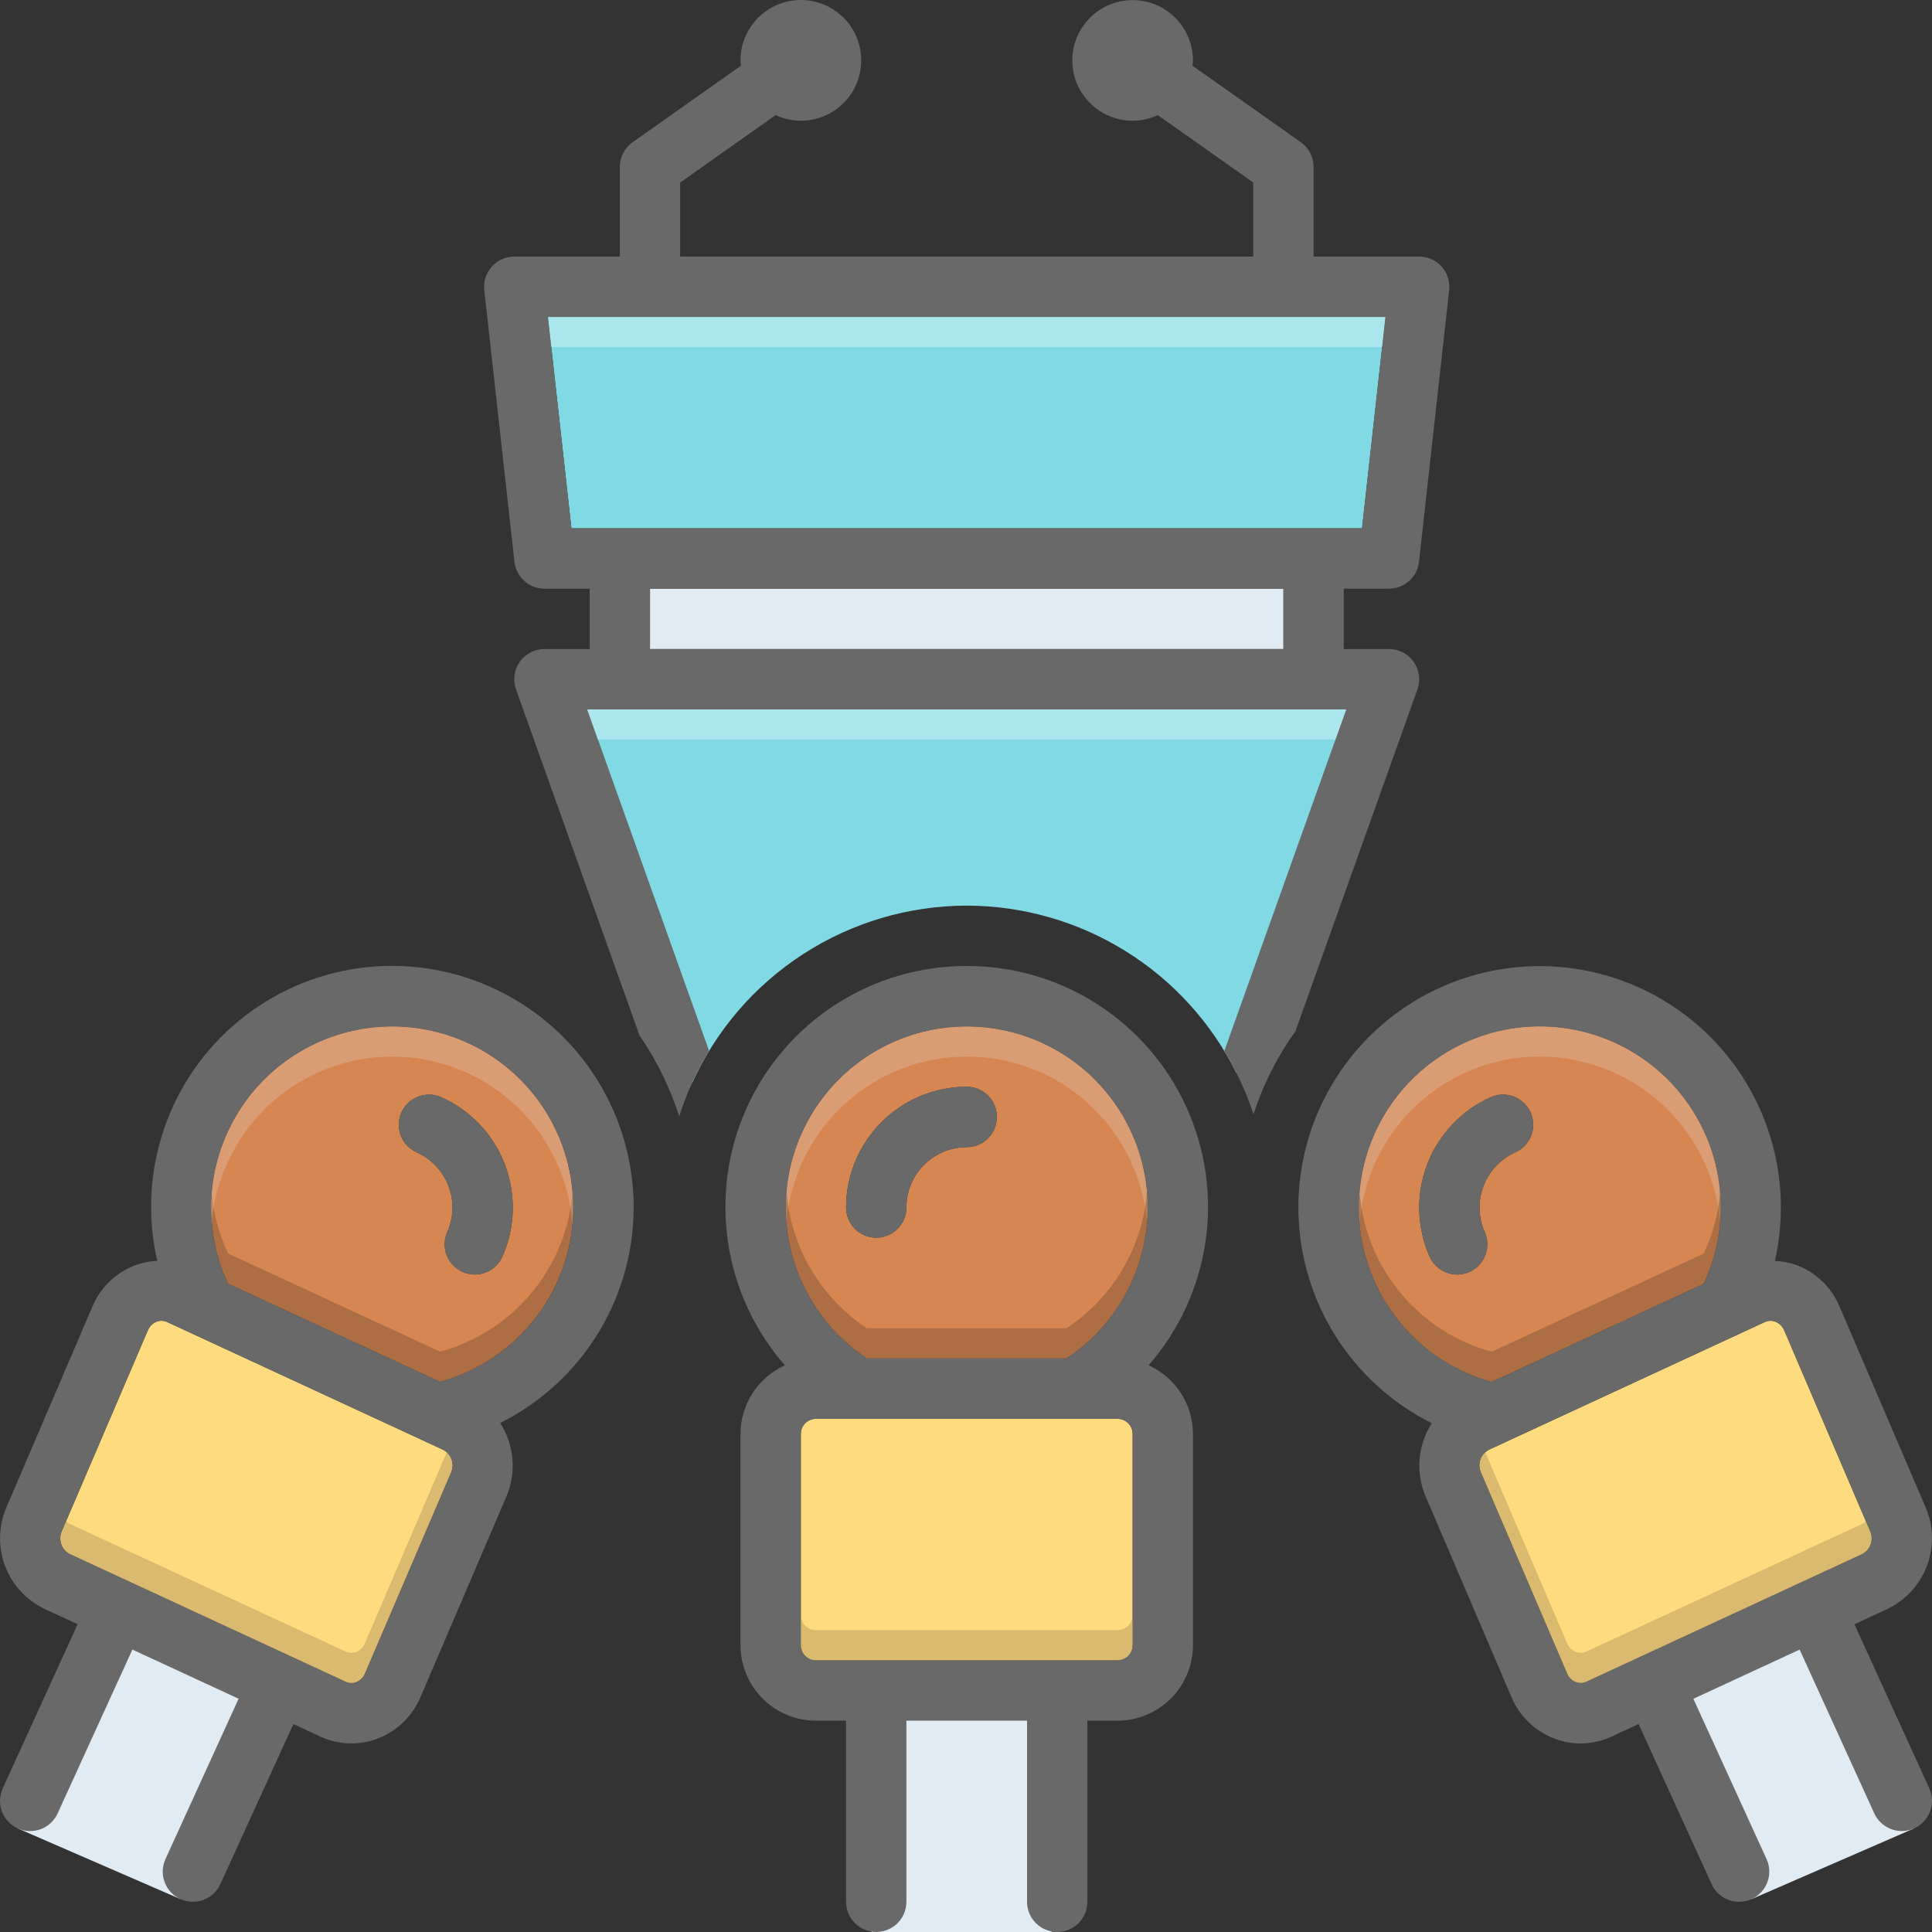 <svg width="128" height="128" viewBox="0 0 128 128" fill="none" xmlns="http://www.w3.org/2000/svg">
<rect x="0" y="0" width="128" height="128" fill="#333333" stroke="none"/>
<g clip-path="url(#clip0_2_387)">
<path d="M7.583 106.25L1.169 121.135L11.95 125.819L18.083 112L7.583 106.25Z" fill="#E1EBF4"/>
<path d="M116.05 125.82L126.83 121.13L120.25 107L110.125 111.25L116.05 125.82Z" fill="#E1EBF4"/>
<path d="M69.708 112H57.75V128H69.708V112Z" fill="#E1EBF4"/>
<path d="M64.048 60C67.762 60.006 71.401 61.046 74.557 63.005C77.713 64.963 80.261 67.762 81.916 71.088L91.792 44.625L36.303 45.25L45.85 71.771C47.432 68.268 49.989 65.295 53.217 63.207C56.444 61.12 60.204 60.006 64.048 60Z" fill="#81D9E3"/>
<path d="M91.792 21H36.303L37.858 35H90.238L91.792 21Z" fill="#81D9E3"/>
<path d="M64.048 68C61.47 68.001 58.961 68.832 56.893 70.371C54.825 71.909 53.307 74.073 52.565 76.542C51.823 79.011 51.895 81.653 52.772 84.077C53.649 86.501 55.284 88.578 57.434 90H70.662C72.812 88.578 74.446 86.501 75.323 84.077C76.2 81.653 76.273 79.011 75.531 76.542C74.789 74.073 73.271 71.909 71.203 70.371C69.134 68.832 66.626 68.001 64.048 68ZM64.048 76C62.988 76.001 61.971 76.423 61.222 77.173C60.473 77.923 60.051 78.94 60.051 80C60.051 80.53 59.84 81.038 59.465 81.413C59.091 81.788 58.582 81.999 58.052 81.999C57.522 81.999 57.014 81.788 56.639 81.413C56.264 81.038 56.054 80.53 56.054 80C56.056 77.88 56.898 75.847 58.397 74.347C59.895 72.847 61.928 72.003 64.048 72C64.578 72 65.087 72.211 65.462 72.586C65.837 72.961 66.048 73.47 66.048 74C66.048 74.53 65.837 75.039 65.462 75.414C65.087 75.789 64.578 76 64.048 76Z" fill="#D68751"/>
<path d="M29.356 96.049L11.079 87.59C10.961 87.533 10.831 87.504 10.7 87.504C10.588 87.504 10.477 87.525 10.373 87.565C10.242 87.618 10.124 87.696 10.024 87.795C9.925 87.894 9.847 88.012 9.794 88.143L4.096 101.443C3.975 101.715 3.962 102.023 4.059 102.305C4.156 102.586 4.357 102.82 4.62 102.959L22.897 111.418C23.007 111.47 23.126 111.5 23.247 111.504C23.368 111.508 23.489 111.488 23.602 111.443C23.733 111.391 23.852 111.313 23.952 111.213C24.052 111.114 24.131 110.995 24.183 110.864L29.88 97.564C30.002 97.293 30.015 96.985 29.917 96.703C29.82 96.422 29.62 96.188 29.356 96.049Z" fill="#FFDB80"/>
<path d="M30.858 69.037C28.69 68.074 26.286 67.775 23.948 68.178C21.61 68.581 19.445 69.668 17.725 71.302C16.005 72.935 14.807 75.042 14.284 77.356C13.761 79.669 13.936 82.086 14.786 84.301C14.885 84.558 15.002 84.804 15.117 85.051L29.155 91.548C31.541 90.896 33.666 89.522 35.24 87.615C36.814 85.707 37.759 83.359 37.945 80.893C38.132 78.427 37.551 75.964 36.282 73.841C35.013 71.719 33.118 70.04 30.858 69.037ZM33.284 83.253C33.177 83.493 33.024 83.709 32.834 83.89C32.643 84.07 32.419 84.212 32.174 84.306C31.929 84.4 31.668 84.445 31.405 84.438C31.143 84.431 30.884 84.372 30.645 84.265C30.405 84.158 30.189 84.005 30.008 83.815C29.827 83.624 29.686 83.4 29.592 83.155C29.498 82.91 29.453 82.649 29.46 82.386C29.467 82.124 29.526 81.866 29.633 81.626C30.062 80.657 30.089 79.557 29.71 78.567C29.33 77.578 28.573 76.779 27.606 76.346C27.122 76.129 26.744 75.73 26.555 75.236C26.365 74.741 26.379 74.191 26.595 73.707C26.81 73.223 27.209 72.844 27.703 72.654C28.197 72.463 28.747 72.477 29.231 72.691C31.168 73.556 32.682 75.154 33.441 77.134C34.201 79.114 34.145 81.315 33.284 83.253Z" fill="#D68751"/>
<path d="M54.056 94H74.04C74.305 94 74.559 94.105 74.747 94.293C74.934 94.48 75.04 94.734 75.04 94.999V109C75.04 109.265 74.934 109.52 74.747 109.707C74.559 109.895 74.305 110 74.04 110H54.055C53.924 110 53.794 109.974 53.673 109.924C53.552 109.874 53.442 109.8 53.349 109.707C53.256 109.615 53.182 109.504 53.132 109.383C53.082 109.262 53.056 109.132 53.056 109.001V95C53.056 94.735 53.161 94.48 53.349 94.293C53.537 94.105 53.791 94 54.056 94ZM123.9 101.44L118.21 88.14C118.156 88.011 118.077 87.894 117.978 87.796C117.878 87.698 117.76 87.621 117.63 87.57C117.517 87.524 117.395 87.501 117.273 87.505C117.151 87.508 117.03 87.537 116.92 87.59L98.64 96.05C98.377 96.188 98.177 96.421 98.08 96.702C97.984 96.982 97.998 97.29 98.12 97.56L103.82 110.86C103.87 110.992 103.948 111.112 104.048 111.212C104.148 111.312 104.268 111.39 104.4 111.44C104.512 111.484 104.632 111.505 104.752 111.501C104.872 111.498 104.991 111.47 105.1 111.42L123.38 102.96C123.643 102.82 123.843 102.585 123.94 102.303C124.036 102.02 124.022 101.712 123.9 101.44Z" fill="#FFDB80"/>
<path d="M112.88 85.05C113.732 83.222 114.109 81.209 113.976 79.197C113.843 77.185 113.205 75.238 112.12 73.538C111.035 71.838 109.539 70.44 107.77 69.472C106.001 68.504 104.017 67.997 102 68C100.325 67.998 98.668 68.353 97.14 69.04C94.882 70.045 92.99 71.723 91.721 73.844C90.453 75.965 89.871 78.427 90.055 80.891C90.239 83.356 91.18 85.704 92.749 87.613C94.317 89.523 96.438 90.901 98.82 91.56L112.88 85.05ZM97.355 84.267C97.115 84.374 96.856 84.433 96.594 84.44C96.331 84.447 96.07 84.402 95.825 84.308C95.58 84.214 95.356 84.072 95.165 83.891C94.975 83.71 94.822 83.493 94.716 83.253C93.856 81.315 93.799 79.114 94.559 77.134C95.318 75.154 96.832 73.557 98.769 72.691C99.253 72.477 99.803 72.463 100.297 72.654C100.791 72.844 101.19 73.223 101.405 73.707C101.621 74.191 101.635 74.741 101.446 75.236C101.256 75.73 100.878 76.129 100.394 76.346C99.427 76.779 98.67 77.578 98.29 78.567C97.911 79.557 97.938 80.657 98.368 81.626C98.583 82.111 98.597 82.661 98.407 83.156C98.218 83.651 97.839 84.05 97.355 84.267Z" fill="#D68751"/>
<path d="M85.032 39H43.064V43H85.032V39Z" fill="#E1EBF4"/>
<path d="M64.048 72C61.928 72.003 59.895 72.847 58.397 74.347C56.898 75.847 56.056 77.88 56.054 80C56.054 80.53 56.264 81.038 56.639 81.413C57.014 81.788 57.522 81.999 58.052 81.999C58.582 81.999 59.091 81.788 59.465 81.413C59.84 81.038 60.051 80.53 60.051 80C60.051 78.94 60.473 77.923 61.222 77.173C61.971 76.423 62.988 76.001 64.048 76C64.578 76 65.087 75.789 65.462 75.414C65.837 75.039 66.048 74.53 66.048 74C66.048 73.47 65.837 72.961 65.462 72.586C65.087 72.211 64.578 72 64.048 72ZM98.29 78.567C98.477 78.076 98.759 77.627 99.12 77.246C99.481 76.864 99.914 76.558 100.394 76.346C100.878 76.129 101.256 75.73 101.446 75.236C101.635 74.741 101.621 74.191 101.405 73.707C101.19 73.223 100.791 72.844 100.297 72.654C99.803 72.463 99.253 72.477 98.769 72.691C96.832 73.557 95.318 75.154 94.559 77.134C93.799 79.114 93.856 81.315 94.716 83.253C94.932 83.737 95.331 84.116 95.826 84.306C96.321 84.496 96.871 84.481 97.355 84.265C97.84 84.049 98.218 83.65 98.408 83.155C98.598 82.66 98.583 82.11 98.368 81.626C98.153 81.147 98.036 80.629 98.023 80.104C98.009 79.579 98.1 79.057 98.29 78.567Z" fill="#696969"/>
<path d="M122.86 107.61L125.06 106.59C126.264 106.009 127.197 104.986 127.666 103.735C128.136 102.483 128.105 101.099 127.58 99.87L121.88 86.57C121.62 85.946 121.236 85.382 120.751 84.911C120.266 84.44 119.691 84.072 119.06 83.83C118.588 83.656 118.092 83.558 117.59 83.54C118.256 80.616 118.086 77.564 117.099 74.733C116.113 71.901 114.35 69.404 112.011 67.527C109.673 65.65 106.854 64.468 103.876 64.117C100.898 63.766 97.881 64.26 95.171 65.542C92.46 66.824 90.165 68.842 88.547 71.367C86.929 73.891 86.054 76.82 86.021 79.819C85.989 82.817 86.8 85.764 88.364 88.323C89.926 90.882 92.178 92.95 94.86 94.29C94.401 95.004 94.123 95.819 94.052 96.664C93.98 97.51 94.117 98.36 94.45 99.14L100.14 112.44C100.402 113.064 100.788 113.629 101.274 114.1C101.761 114.571 102.338 114.938 102.97 115.18C103.528 115.397 104.121 115.509 104.72 115.51C105.432 115.506 106.134 115.349 106.78 115.05L108.56 114.22L113.4 124.83C113.559 125.179 113.815 125.476 114.138 125.683C114.46 125.891 114.836 126.001 115.22 126C115.506 125.999 115.789 125.938 116.05 125.82C116.532 125.599 116.906 125.196 117.092 124.699C117.277 124.203 117.259 123.653 117.04 123.17L112.19 112.55L119.23 109.29L124.18 120.15C124.403 120.631 124.807 121.003 125.304 121.187C125.801 121.37 126.35 121.349 126.832 121.128C127.313 120.907 127.688 120.504 127.873 120.008C128.058 119.512 128.039 118.962 127.82 118.48L122.86 107.61ZM91.06 84.88C89.773 81.972 89.69 78.673 90.83 75.705C91.969 72.736 94.238 70.34 97.14 69.04C98.668 68.353 100.325 67.998 102 68C104.017 67.997 106.001 68.503 107.77 69.472C109.539 70.44 111.035 71.838 112.12 73.538C113.205 75.238 113.843 77.185 113.976 79.197C114.109 81.209 113.732 83.222 112.88 85.05L98.82 91.56C97.114 91.087 95.534 90.243 94.193 89.088C92.852 87.933 91.782 86.496 91.06 84.88ZM105.1 111.42C104.991 111.47 104.872 111.498 104.752 111.501C104.632 111.505 104.512 111.484 104.4 111.44C104.268 111.39 104.148 111.312 104.048 111.212C103.948 111.112 103.87 110.992 103.82 110.86L98.12 97.56C97.998 97.29 97.984 96.983 98.08 96.702C98.177 96.421 98.377 96.188 98.64 96.05L116.92 87.59C117.03 87.537 117.151 87.508 117.273 87.505C117.395 87.501 117.517 87.524 117.63 87.57C117.76 87.621 117.878 87.698 117.978 87.796C118.077 87.894 118.156 88.011 118.21 88.14L123.9 101.44C124.022 101.712 124.036 102.02 123.94 102.303C123.843 102.585 123.643 102.82 123.38 102.96L105.1 111.42ZM93.66 43.848C93.476 43.586 93.231 43.372 92.947 43.225C92.662 43.077 92.347 43 92.027 43H89.029V39H92.027C92.519 39 92.993 38.818 93.36 38.49C93.726 38.162 93.959 37.71 94.012 37.221L96.011 19.221C96.042 18.941 96.014 18.658 95.928 18.391C95.843 18.123 95.702 17.876 95.514 17.666C95.327 17.457 95.098 17.289 94.841 17.174C94.584 17.059 94.306 17 94.025 17H87.03V11.058C87.031 10.737 86.954 10.422 86.807 10.137C86.659 9.853 86.446 9.608 86.184 9.424L79.001 4.35C79.011 4.233 79.036 4.12 79.036 4C79.036 3.21 78.801 2.437 78.361 1.78C77.922 1.123 77.297 0.612 76.567 0.309C75.837 0.007 75.033 -0.071 74.258 0.083C73.483 0.238 72.771 0.619 72.212 1.178C71.653 1.737 71.273 2.449 71.119 3.224C70.965 4 71.044 4.803 71.347 5.533C71.65 6.263 72.162 6.888 72.819 7.327C73.477 7.766 74.249 8 75.04 8C75.616 7.998 76.184 7.87 76.706 7.625L83.033 12.094V17H45.062V12.094L51.39 7.625C51.911 7.87 52.48 7.998 53.056 8C53.847 8.001 54.621 7.767 55.279 7.327C55.938 6.888 56.451 6.264 56.754 5.533C57.057 4.802 57.137 3.998 56.983 3.222C56.829 2.445 56.448 1.732 55.889 1.173C55.329 0.613 54.617 0.232 53.841 0.077C53.065 -0.078 52.26 0.002 51.529 0.304C50.798 0.607 50.173 1.12 49.733 1.777C49.294 2.435 49.059 3.209 49.059 4C49.059 4.12 49.084 4.233 49.094 4.35L41.911 9.424C41.65 9.608 41.436 9.853 41.289 10.137C41.142 10.422 41.065 10.737 41.065 11.058V17H34.071C33.789 17 33.511 17.059 33.255 17.174C32.998 17.289 32.769 17.457 32.581 17.666C32.394 17.876 32.253 18.123 32.167 18.391C32.081 18.658 32.053 18.941 32.085 19.221L34.083 37.221C34.137 37.71 34.37 38.162 34.736 38.49C35.102 38.818 35.577 39 36.069 39H39.067V43H36.069C35.749 43 35.433 43.077 35.148 43.225C34.864 43.373 34.619 43.587 34.435 43.848C34.25 44.11 34.132 44.413 34.088 44.73C34.045 45.048 34.079 45.371 34.187 45.673L42.373 68.612C43.507 70.255 44.392 72.057 45 73.959C45.483 72.439 46.147 70.983 46.977 69.621L38.905 47H89.191L81.116 69.628C81.919 70.947 82.567 72.354 83.046 73.821C83.687 71.852 84.626 69.993 85.831 68.308L93.909 45.673C94.017 45.371 94.05 45.048 94.007 44.73C93.964 44.412 93.845 44.11 93.66 43.848ZM37.858 35L36.303 21H91.792L90.238 35H37.858ZM85.032 43H43.064V39H85.032V43ZM29.231 72.691C28.747 72.477 28.197 72.463 27.703 72.654C27.209 72.844 26.81 73.223 26.595 73.707C26.379 74.191 26.365 74.741 26.555 75.236C26.744 75.73 27.122 76.129 27.606 76.346C28.573 76.779 29.33 77.578 29.71 78.567C30.089 79.557 30.062 80.657 29.633 81.626C29.526 81.866 29.467 82.124 29.46 82.387C29.453 82.649 29.498 82.91 29.592 83.155C29.686 83.4 29.827 83.624 30.008 83.815C30.189 84.005 30.405 84.158 30.645 84.265C30.884 84.372 31.143 84.431 31.405 84.438C31.668 84.445 31.929 84.4 32.174 84.306C32.419 84.212 32.643 84.07 32.834 83.89C33.024 83.709 33.177 83.493 33.284 83.253C34.145 81.315 34.201 79.114 33.441 77.134C32.682 75.154 31.168 73.557 29.231 72.691Z" fill="#696969"/>
<path d="M32.484 65.383C29.774 64.171 26.78 63.738 23.838 64.135C20.896 64.531 18.123 65.74 15.831 67.626C13.538 69.511 11.818 71.999 10.861 74.81C9.906 77.62 9.752 80.641 10.419 83.534C9.914 83.555 9.415 83.656 8.94 83.832C8.31 84.074 7.735 84.441 7.25 84.911C6.766 85.382 6.381 85.945 6.12 86.567L0.423 99.867C-0.105 101.096 -0.137 102.482 0.332 103.735C0.801 104.987 1.736 106.01 2.942 106.59L5.143 107.609L0.181 118.484C0.072 118.723 0.011 118.981 0.002 119.243C-0.008 119.506 0.034 119.767 0.126 120.013C0.218 120.259 0.357 120.485 0.536 120.677C0.714 120.869 0.929 121.024 1.168 121.133C1.407 121.243 1.665 121.304 1.927 121.313C2.189 121.322 2.451 121.28 2.697 121.189C2.943 121.097 3.169 120.958 3.361 120.779C3.553 120.6 3.708 120.385 3.817 120.146L8.771 109.288L15.809 112.545L10.962 123.169C10.742 123.651 10.722 124.201 10.907 124.698C11.092 125.195 11.467 125.598 11.949 125.818C12.431 126.038 12.981 126.058 13.478 125.873C13.975 125.688 14.378 125.313 14.598 124.831L19.437 114.224L21.219 115.049C21.813 115.326 22.457 115.481 23.113 115.503C23.769 115.525 24.422 115.415 25.034 115.178C25.664 114.936 26.24 114.568 26.725 114.098C27.21 113.627 27.595 113.064 27.857 112.44L33.553 99.141C33.886 98.357 34.021 97.504 33.949 96.656C33.876 95.808 33.597 94.991 33.137 94.275C35.849 92.923 38.12 90.827 39.685 88.232C41.251 85.638 42.045 82.651 41.977 79.622C41.908 76.592 40.98 73.645 39.298 71.123C37.618 68.602 35.254 66.611 32.484 65.383ZM29.88 97.564L24.183 110.864C24.131 110.995 24.052 111.114 23.952 111.213C23.852 111.313 23.733 111.391 23.602 111.443C23.489 111.488 23.368 111.508 23.247 111.504C23.126 111.5 23.007 111.47 22.897 111.418L4.62 102.959C4.357 102.82 4.156 102.586 4.059 102.305C3.962 102.023 3.975 101.715 4.096 101.443L9.794 88.143C9.847 88.012 9.925 87.894 10.024 87.795C10.124 87.696 10.242 87.618 10.373 87.565C10.477 87.525 10.588 87.504 10.7 87.504C10.831 87.504 10.961 87.534 11.079 87.59L29.356 96.049C29.619 96.188 29.82 96.422 29.917 96.703C30.015 96.985 30.002 97.293 29.88 97.564ZM36.936 84.881C36.215 86.5 35.142 87.938 33.797 89.091C32.451 90.244 30.866 91.084 29.155 91.548L15.117 85.051C15.002 84.804 14.885 84.558 14.786 84.301C14.078 82.459 13.835 80.471 14.079 78.513C14.323 76.555 15.046 74.688 16.184 73.076C17.322 71.464 18.841 70.158 20.604 69.274C22.368 68.389 24.323 67.953 26.295 68.005C28.268 68.057 30.197 68.594 31.912 69.57C33.627 70.545 35.075 71.929 36.127 73.598C37.18 75.267 37.804 77.17 37.945 79.138C38.086 81.106 37.739 83.079 36.936 84.881ZM64.048 64C60.981 63.994 57.977 64.873 55.396 66.53C52.815 68.187 50.766 70.552 49.495 73.344C48.224 76.135 47.784 79.233 48.228 82.268C48.672 85.303 49.981 88.145 51.999 90.455C51.124 90.851 50.382 91.49 49.861 92.296C49.34 93.101 49.061 94.04 49.059 95V109C49.06 110.325 49.587 111.596 50.523 112.533C51.46 113.47 52.73 113.998 54.055 114H56.054V126C56.054 126.53 56.264 127.038 56.639 127.413C57.014 127.788 57.522 127.998 58.052 127.998C58.582 127.998 59.091 127.788 59.465 127.413C59.84 127.038 60.051 126.53 60.051 126V114H68.045V126C68.045 126.53 68.255 127.038 68.63 127.413C69.005 127.788 69.513 127.998 70.043 127.998C70.573 127.998 71.082 127.788 71.457 127.413C71.831 127.038 72.042 126.53 72.042 126V114H74.04C75.365 113.998 76.636 113.47 77.572 112.533C78.509 111.596 79.035 110.325 79.037 109V95C79.034 94.04 78.756 93.101 78.235 92.296C77.714 91.49 76.972 90.851 76.097 90.455C78.115 88.145 79.424 85.303 79.868 82.268C80.312 79.233 79.872 76.135 78.6 73.344C77.329 70.552 75.281 68.187 72.7 66.529C70.119 64.872 67.115 63.994 64.048 64ZM75.04 109C75.039 109.265 74.934 109.519 74.747 109.707C74.559 109.894 74.305 110 74.04 110H54.055C53.79 110 53.536 109.894 53.349 109.707C53.161 109.519 53.056 109.265 53.056 109V95C53.056 94.735 53.161 94.481 53.349 94.293C53.536 94.106 53.79 94 54.055 94H74.04C74.305 94 74.559 94.106 74.747 94.293C74.934 94.481 75.039 94.735 75.04 95V109ZM70.662 90H57.434C55.284 88.578 53.649 86.502 52.772 84.078C51.895 81.655 51.823 79.013 52.565 76.545C53.307 74.077 54.825 71.913 56.893 70.376C58.962 68.838 61.471 68.007 64.048 68.007C66.625 68.007 69.134 68.838 71.202 70.376C73.271 71.913 74.788 74.077 75.531 76.545C76.273 79.013 76.2 81.655 75.323 84.078C74.446 86.502 72.812 88.578 70.662 90Z" fill="#696969"/>
<path opacity="0.3" d="M113.96 80.97C113.852 79.64 113.517 78.338 112.97 77.12C112.025 75 110.486 73.2 108.539 71.936C106.592 70.672 104.321 70 102 70C100.325 69.998 98.668 70.353 97.14 71.04C95.177 71.918 93.486 73.308 92.243 75.063C91.001 76.819 90.254 78.876 90.08 81.02C89.866 78.537 90.431 76.049 91.696 73.902C92.961 71.755 94.864 70.055 97.14 69.04C98.668 68.353 100.325 67.998 102 68C104.321 68 106.592 68.672 108.539 69.936C110.486 71.2 112.025 73 112.97 75.12C113.794 76.954 114.135 78.968 113.96 80.97Z" fill="#E5D0C3"/>
<path opacity="0.4" d="M91.79 21L91.57 23H36.52L36.3 21H91.79Z" fill="#E8FBFC"/>
<path opacity="0.4" d="M112.88 85.05L98.82 91.56C96.127 90.821 93.778 89.162 92.181 86.871C90.585 84.58 89.841 81.802 90.08 79.02C90.183 80.353 90.515 81.659 91.06 82.88C91.782 84.496 92.852 85.933 94.193 87.088C95.534 88.243 97.114 89.087 98.82 89.56L112.88 83.05C113.479 81.765 113.844 80.383 113.96 78.97C114.135 81.056 113.763 83.152 112.88 85.05Z" fill="#72492D"/>
<path opacity="0.45" d="M123.38 102.96L105.1 111.42C104.991 111.47 104.872 111.498 104.752 111.501C104.632 111.505 104.512 111.484 104.4 111.44C104.268 111.39 104.148 111.312 104.048 111.212C103.948 111.112 103.87 110.992 103.82 110.86L98.12 97.56C98.02 97.334 97.993 97.082 98.043 96.84C98.093 96.598 98.218 96.377 98.4 96.21L103.82 108.86C103.87 108.992 103.948 109.112 104.048 109.212C104.148 109.312 104.268 109.39 104.4 109.44C104.512 109.484 104.632 109.505 104.752 109.501C104.872 109.498 104.991 109.47 105.1 109.42L123.38 100.96C123.47 100.919 123.551 100.861 123.62 100.79L123.9 101.44C124.022 101.712 124.037 102.02 123.94 102.303C123.843 102.585 123.643 102.82 123.38 102.96Z" fill="#AD9359"/>
<path opacity="0.4" d="M89.19 47L88.48 49H39.61L38.9 47H89.19Z" fill="#E8FBFC"/>
<path opacity="0.4" d="M36.94 84.88C36.219 86.499 35.146 87.937 33.801 89.091C32.455 90.244 30.87 91.084 29.16 91.55L15.12 85.05C14.996 84.806 14.886 84.556 14.79 84.3C14.143 82.626 13.883 80.828 14.03 79.04C14.13 80.157 14.385 81.254 14.79 82.3C14.886 82.556 14.996 82.806 15.12 83.05L29.16 89.55C30.87 89.084 32.455 88.244 33.801 87.091C35.146 85.937 36.219 84.499 36.94 82.88C37.485 81.659 37.817 80.353 37.92 79.02C38.094 81.025 37.757 83.041 36.94 84.88Z" fill="#72492D"/>
<path opacity="0.3" d="M37.92 81.02C37.707 78.365 36.615 75.857 34.816 73.892C33.018 71.928 30.617 70.618 27.991 70.171C25.366 69.723 22.666 70.164 20.319 71.422C17.971 72.681 16.11 74.686 15.03 77.12C14.469 78.358 14.13 79.685 14.03 81.04C13.848 79.013 14.192 76.974 15.03 75.12C16.181 72.529 18.214 70.43 20.767 69.196C23.319 67.962 26.227 67.673 28.972 68.381C31.718 69.089 34.124 70.747 35.762 73.061C37.4 75.375 38.165 78.195 37.92 81.02Z" fill="#E5D0C3"/>
<path opacity="0.45" d="M29.88 97.56L24.18 110.86C24.13 110.992 24.052 111.112 23.952 111.212C23.852 111.312 23.732 111.39 23.6 111.44C23.488 111.484 23.368 111.505 23.248 111.501C23.128 111.498 23.009 111.47 22.9 111.42L4.62 102.96C4.357 102.82 4.157 102.585 4.06 102.303C3.964 102.02 3.978 101.712 4.1 101.44L4.38 100.79C4.449 100.861 4.53 100.919 4.62 100.96L22.9 109.42C23.009 109.47 23.128 109.498 23.248 109.501C23.368 109.505 23.488 109.484 23.6 109.44C23.732 109.39 23.852 109.312 23.952 109.212C24.052 109.112 24.13 108.992 24.18 108.86L29.6 96.21C29.782 96.377 29.907 96.598 29.957 96.84C30.007 97.082 29.98 97.334 29.88 97.56Z" fill="#AD9359"/>
<path opacity="0.3" d="M76.04 80C76.044 80.321 76.027 80.641 75.99 80.96C75.734 77.97 74.365 75.185 72.154 73.156C69.943 71.126 67.051 70 64.05 70C61.049 70 58.157 71.126 55.946 73.156C53.735 75.185 52.366 77.97 52.11 80.96C52.073 80.641 52.056 80.321 52.06 80C52.06 76.82 53.323 73.77 55.572 71.522C57.82 69.273 60.87 68.01 64.05 68.01C67.23 68.01 70.28 69.273 72.528 71.522C74.777 73.77 76.04 76.82 76.04 80Z" fill="#E5D0C3"/>
<path opacity="0.4" d="M76.04 80C76.039 81.982 75.547 83.932 74.609 85.677C73.67 87.422 72.313 88.907 70.66 90H57.43C55.78 88.905 54.426 87.419 53.489 85.675C52.552 83.93 52.061 81.98 52.06 80C52.056 79.653 52.073 79.305 52.11 78.96C52.252 80.772 52.805 82.527 53.727 84.094C54.649 85.66 55.915 86.996 57.43 88H70.66C72.178 86.998 73.447 85.663 74.37 84.096C75.294 82.53 75.848 80.773 75.99 78.96C76.027 79.305 76.044 79.653 76.04 80Z" fill="#72492D"/>
<path opacity="0.45" d="M75.04 107V109C75.039 109.265 74.934 109.519 74.746 109.706C74.559 109.894 74.305 109.999 74.04 110H54.06C53.929 110 53.798 109.975 53.677 109.925C53.555 109.875 53.445 109.801 53.352 109.708C53.259 109.615 53.185 109.505 53.135 109.383C53.085 109.262 53.059 109.131 53.06 109V107C53.059 107.131 53.085 107.262 53.135 107.383C53.185 107.505 53.259 107.615 53.352 107.708C53.445 107.801 53.555 107.875 53.677 107.925C53.798 107.975 53.929 108 54.06 108H74.04C74.305 107.999 74.559 107.894 74.746 107.706C74.934 107.519 75.039 107.265 75.04 107Z" fill="#AD9359"/>
</g>
<defs>
<clipPath id="clip0_2_387">
<rect width="128" height="128" fill="white"/>
</clipPath>
</defs>
</svg>
